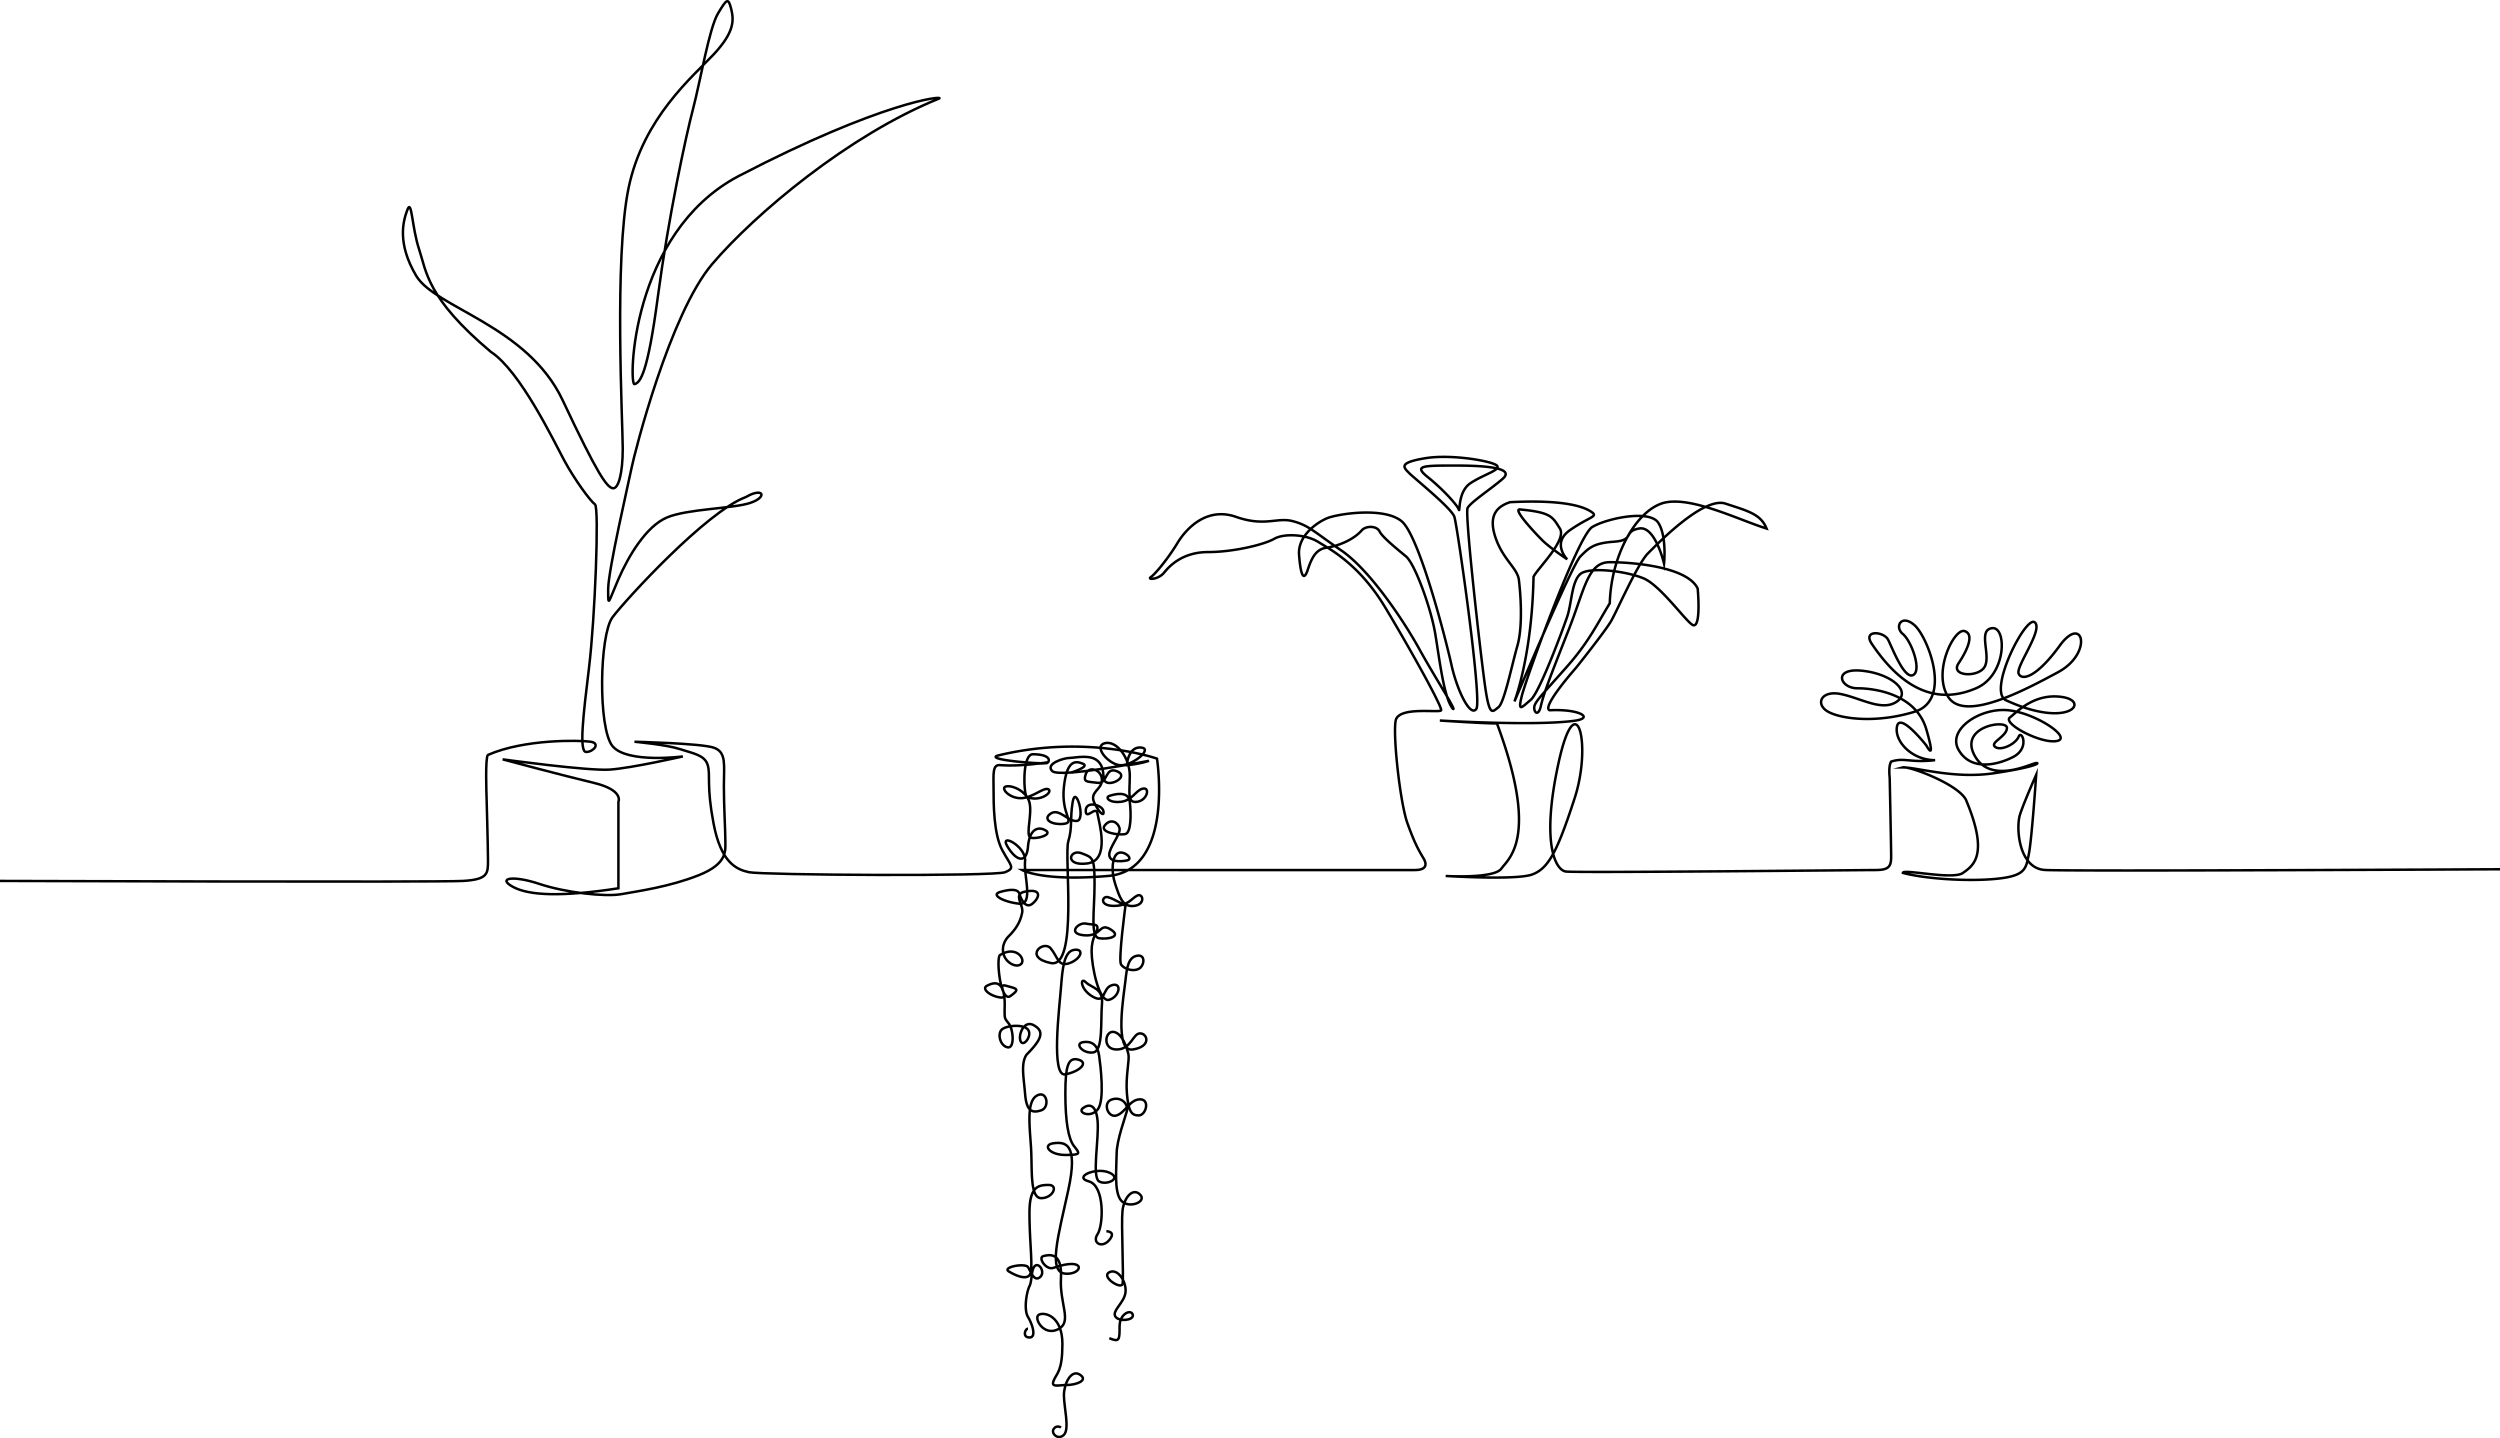 <?xml version="1.0" encoding="UTF-8"?>
<svg xmlns="http://www.w3.org/2000/svg" id="Layer_1" data-name="Layer 1" viewBox="0 0 2000.01 1150.68">
  <defs>
    <style>.cls-1{fill:transparent;}.cls-2{fill:transparent;stroke:#000;stroke-miterlimit:10;stroke-width:2px;}</style>
  </defs>
  <title>plants_line_drawing</title>
  <path xmlns="http://www.w3.org/2000/svg" class="cls-1" d="M483.42,628.57c9.38,0,14.07,1.17,22.28,0s43.38-10.56,46.89-11.73,4.69,37.52,4.69,52.76,9.38,16.41,8.21,17.58S535,709.46,502.18,707.11c0-24.62-1.17-62.13-2.34-68S483.42,628.57,483.42,628.57Z" transform="translate(-0.42 -4.67)"></path>
  <path class="cls-1" d="M1209.1,589.88s29.31,1.17,39.86,0c-4.69,9.38-19.93,46.89-14.07,96.13,0,10.55-17.59,10.55-22.27,10.55,4.68-5.86,10.55-36.34,9.37-48.07S1212.62,592.22,1209.1,589.88Z" transform="translate(-0.42 -4.67)"></path>
  <path class="cls-1" d="M1562,628.57a174,174,0,0,0,53.93,0c-3.52,12.89-10.55,25.79-4.69,53.92,4.69,9.38,5.86,17.59-14.07,19.93s-15.24,0-15.24,0,7-12.89,7-28.13S1581.9,639.12,1562,628.57Z" transform="translate(-0.42 -4.67)"></path>
  <path class="cls-2" d="M2000.42,700.08s-342.9,1.76-364,.58-23.44-34-19.93-44.54,12.9-31.66,12.9-31.66-3.52,51.58-5.86,63.31-2.35,17.58-25.79,19.93-57.45,0-75-4.69c0-3.52,39.86,5.86,48.06,0s21.11-14.07,2.35-58.62c-7-12.89-45.72-27-50.41-25.79,11.72,0,41,9.38,72.68,4.69s37.52-8.21,34-8.21-36.34,17.59-49.24-5.86,25.79-29.31,25.79-22.27-14.06,11.72-9.38,15.24,16.42-2.35,18.76-8.21,9.38,9.38-4.69,16.41-34,10.56-43.37-5.86,17.58-34,39.86-31.65a54.36,54.36,0,0,1,6.66,1.15c20.92,4.91,43.66,21.35,32,23.47-12.89,2.34-43.37-14.07-37.51-18.76s19.93-19.93,42.2-16.41,4.69,25.79-45.72,2.34c-14.07-8.2,16.41-68,23.45-62.13s-15.24,35.17-12.9,41,14.07,3.52,32.83-22.27,27,5.86-1.18,21.1-75,39.86-87.92,19.93,4.69-55.1,12.9-52.76,2.34,15.24-4.69,25.79,16.41,11.73,21.1,2.35-5.86-29.31,5.86-30.48,11.72,37.51-12.9,48.06-53.92,8.21-83.23-35.17c-8.21-11.72,9.38-10.55,12.89-3.51s12.9,31.65,19.93,28.13-1.17-27-8.2-32.82-1.17-16.41,9.38-7,30.48,59.79,0,69.17-58.62,5.86-69.17,0-5.86-17.58,10.55-14.07,32.83,14.07,44.55,5.87-4.69-22.28-28.14-24.62-17.58,14.06-3.51,14.06,46.89,4.69,55.1,32.83,0,12.9,0,12.9-21.11-27-23.45-15.24,11.72,27,30.48,27c-19.93,2.34-24.62-2.35-35.17,1.17-2.35,3.52-1.17,12.9-1.17,12.9s1.17,55.1,1.17,63.3-2.35,10.55-12.9,10.55-239.15,2.35-247.36,1.18-19.93-22.28-5.86-86.76,27-15.24,12.9,28.14-21.11,56.27-34,61-69.17,1.17-69.17,1.17,38.69,2.35,44.55-5.86S1232,674.87,1198,583.43c-11.72,0-45.72-2.34-45.72-2.34s78.55,4.69,109,0c14.07-2.35,2.34-9.38-21.1-8.21-7-2.35,21.1-34,21.1-34s23.44-29.31,28.13-37.51,21.11-45.72,29.31-53.93,44.55-45.72,62.14-39.86,28.13,8.21,32.82,19.93c-22.27-7-57.44-24.62-79.72-21.1s-44.55,39.86-45.72,80.89c-9.38,15.24-16.41,30.48-34,50.41s-23.44,25.79-25.79,30.48,2.35,11.72,4.69,1.17,9.38-28.13,22.28-61,15.24-53.93,32.82-53.93,62.13,3.52,70.34,21.11c1.17,14.06,1.17,30.48-3.52,29.3s-25.79-31.65-39.86-37.51-43.37-9.38-50.41-3.52-7,23.45-10.55,34-22.27,61-29.3,66.82-10.56,10.55-7-3.51,44.55-127.79,56.27-134.82,45.72-14.07,52.76-3.52,4.69,32.83,4.69,32.83-7-30.48-19.93-28.14-3.52,9.38-19.93,10.55-19.93,4.69-27,11.72S1212,565.85,1212,565.85s14.07-36.35,15.24-99.65c2.34-5.86,27-29.31,21.1-38.69s-7-12.9-31.65-15.24c-7-1.17,11.72,18.76,17.58,24.62s19.93,15.24,19.93,15.24-12.89-12.9,2.35-23.45,22.27-10.55,17.58-14.07-18.75-10.55-65.65-8.2c-10.55,3.52-17.58,10.55-11.72,28.13s17.58,24.62,18.76,34,3.51,36.34-1.18,52.76-10.55,45.72-15.24,49.23-7,8.21-10.55-16.41-16.41-138.33-14.07-143,18.76-15.24,28.14-23.45-10.55-10.55-37.51-10.55-34,0-22.28,9.38,23.45,22.27,24.62,25.79-1.17-14.07,9.38-21.1,24.62-10.55,21.1-14.07-36.34-9.38-57.44-5.86-17.59,7-12.9,11.72,34,28.14,36.34,35.17,22.28,146.54,17.59,153.58-15.24-14.07-19.93-35.17-25.79-103.17-39.86-114.89-51.58-5.86-59.79-2.35-23.45,14.07-22.27,29.31,3.51,22.28,7,11.73,7-16.42,15.24-17.59,21.1-5.86,28.14-14.07c3.51-3.51,11.72-3.51,14.06,1.17s14.07,14.07,21.11,19.93,19.93,41,23.44,62.14,7,51.58,14.07,59.79c3.52,2.34-14.07-24.62-27-48.07s-39.86-63.3-62.14-78.54-25.79-19.93-38.68-23.45-22.28,4.69-45.72-3.52-39.86,9.38-46.9,21.1-17.58,24.62-21.1,27,5.86,2.34,10.55-3.52,15.24-16.41,35.17-16.41,44.55-5.86,52.76-10.55,25.79-3.52,35.17,2.34,32.82,17.59,53.92,52.76,45.73,79.71,44.55,82.06-34-3.52-36.34,8.21,3.52,65.65,9.38,82.06,9.38,22.27,12.89,28.14,1.18,9.37-7,9.37H818.13s16.41,9.38,69.16,4.69S926,611.57,926,611.57s-56.27-19.93-127.78-2.35c-9.38,3.52,37.51,7,39.86,5.86s3.51-7-11.73-7c-8.2,1.17-7,30.48-4.69,34,10.55,4.69,21.1-3.52,17.59-5.86s-12.9,7-22.28,7-16.41-8.21-11.72-9.38,16.41,3.52,18.76,12.9-3.52,27,1.17,28.13,17.58-2.34,11.72-5.86-12.89-1.17-14.07,12.9-9.37,11.72-16.41,0,15.24,0,14.07,11.72,7,35.17-4.69,34-23.45-7-15.24-9.38,14.07-2.35,15.24,1.17,4.69,12.9,10.55,8.21,8.21-12.9-7-9.38c-8.21,2.34,0,10.55-1.17,16.41s-3.52,11.72-10.56,18.76-5.86,16.41,0,21.1,11.73,2.35,10.56-2.34-8.21-9.38-17.59-3.52c-3.52,1.17,0,38.69,8.21,32.82s4.69-5.86-3.52-8.2,3.52,10.55-4.69,9.38-15.24-7-10.55-9.38,15.24-7,14.07,18.76c0,8.2,0,7,3.51,11.72s4.69,19.93-1.17,18.76-8.2-10.56-4.69-14.07,17.59-4.69,21.1,0-3.51,14.07-5.86,9.38,2.35-17.59,10.55-12.9,7,10.55-5.86,23.45c-4.69,7-2.34,17.58-1.17,31.65s5.86,15.24,12.9,12.9,4.69-16.42-3.52-11.73-5.86,23.45-4.69,41-1.17,41,8.21,41,14.06-10.55,5.86-10.55S824,953.89,824,975s2.34,38.69,1.17,46.89-11.72,3.52-17.59,0,12.9-7,15.24-3.51,4.69,11.72,9.38,8.2,0-11.72-3.51-9.38-2.35,11.73-4.69,16.42-4.69,18.75-1.18,24.62,7,16.41,1.18,16.41-3.52-7-1.18-7" transform="translate(-0.42 -4.67)"></path>
  <path class="cls-2" d="M887.88,1075.22c8.21,3.52,8.21,1.18,8.21-9.37s9.37-14.07,10.55-9.38-11.73,5.86-14.07,1.17,7-10.55,8.21-18.76-5.87-19.93-12.9-16.41,9.38,14.07,10.55,9.38-1.17-48.07,0-58.62,8.21-18.76,14.07-12.89-9.38,11.72-15.24,4.68-3.52-27-3.52-37.51,7-29.31,8.21-34-3.52-11.72-11.73-9.38-3.51,15.24,3.52,12.9,10.55-12.9,18.76-12.9,4.69,12.9-1.17,12.9-8.21-3.52-9.38-17.59,2.34-27,1.17-31.65-4.69-16.41-11.72-17.58-9.38,14.06,2.34,14.06,12.9-12.89,18.76-12.89,9.38,10.55-5.86,12.89-7-44.54-5.86-55.1,2.34-18.75,9.37-19.92,5.87,8.2,1.18,10.55-11.73,0-14.07-3.52,3.52-46.89,3.52-46.89-9.38-5.87-14.07-7-7,7,4.69,7,14.06-5.87,18.75-8.21,7,7-2.34,8.21-11.72-7-15.24-17.59-2.35-22.27,2.34-24.62,12.9,4.69,7,5.86-14.07,1.18-14.07-4.69,9.38-16.41,8.21-21.1-7-8.2-11.73-2.34,11.73,8.2,16.42,7,4.68-16.41,3.51-25.79-12.89-5.86-16.41-4.69,0,5.86,9.38,4.69,11.72-9.38,17.58-10.55,3.52,9.38-4.69,10.55-5.86-7-5.86-21.1-10.55-28.14-19.93-25.79,2.35,16.41,11.73,17.58,27-12.89,17.58-14.07S902,613.32,902,616.84c11.72-1.17,17.58-3.52,17.58-3.52s-71.51,14.07-77.37,8.21S851.54,611,856.23,611s17.58-3.52,23.44,3.52,1.18,15.24,7,16.41,16.41-5.86,7-9.38-7,10.55-15.24,9.38-11.72,0-9.38-7,12.9-3.52,12.9,4.69-10.55,9.37-5.86,18.75,8.2,10.55,7,5.86-14.07-8.2-14.07,0,8.21-4.69,9.38,2.35,10.55,37.51-8.21,39.86-14.06-11.73-4.68-8.21,10.55,3.52,10.55,24.62-3.52,42.2,3.51,43.38,18.76-1.18,9.38-7-7,5.86-21.1,4.69-4.69-10.55,1.17-9.38,9.38,0,9.38,3.52-4.69,7-4.69,18.76,5.86,41,14.07,38.69,10.55-14.07,2.34-11.73-4.69,15.24-15.24,9.38-10.55-16.41-5.86-11.72S883.19,795,882,807.93s1.17,37.52-7,38.69-15.24-7-8.2-8.21,11.72,2.35,12.89,10.55,4.69,36.35-1.17,43.38-16.41,2.34-11.72-1.17,10.55-3.52,11.72,10.55-4.69,44.55,1.17,48.06,18.76-2.34,8.21-7-29.31,3.52-16.41,7,11.72,35.17,7,42.21,3.52,11.72,9.38,4.69-2.35-7-2.35-7" transform="translate(-0.42 -4.67)"></path>
  <path class="cls-2" d="M857.54,622.66s15.1-4.65,9.24-7-12.9-3.52-15.24,18.76,9.38,28.13,0,29.31S834,660.22,841,655.53s14.06,7,21.1,5.86-1.17-29.31-3.52-15.24,0,19.93-3.52,31.65,8.21,102-14.06,97.31-5.87-18.76,0-11.73,5.86,15.24,15.24,11.73,11.72-11.73,3.51-10.55S850.36,779.8,849.19,795s-8.2,71.51,3.52,69.16,18.76-9.37,10.55-11.72-10.55,4.69-10.55,27,2.34,36.35,7,42.21,5.87,7-7,7-18.76-8.2-9.38-9.38,19.93,0,11.72,37.52-16.41,65.65-2.34,66.82,17.58-14.07-9.38-4.69c-5.86,2.35-12.89-8.2-8.21-9.38s15.24-3.51,14.07,17.59,9.38,35.17-2.34,41-19.93-9.38-15.24-11.72,18.75,1.17,18.75,23.44-4.68,23.45-7,29.31,3.52,3.52,10.55,3.52,17.59-3.52,10.55-8.21-12.89,7-12.89,16.42,4.69,27,0,31.65-10.55-1.17-8.21-4.69,5.86-1.17,5.86-1.17" transform="translate(-0.42 -4.67)"></path>
  <path class="cls-2" d="M838.64,614.5s-21.1,3.51-37.51,2.34c-7-1.17-5.86,7-5.86,18.76s0,36.34,7,49.24,10.55,14.07,2.34,17.58-194.6,2.35-205.15,0-22.28-8.2-28.14-38.68-2.35-38.69-4.69-46.9-11.72-9.38-22.27-12.89S508,598.08,508,598.08s52.76,1.18,63.31,4.69,8.21,14.07,8.21,30.48,1.17,35.17,1.17,43.38,2.34,18.76-21.1,28.14S510.39,717.66,497.49,720s-44.55-1.18-65.65-8.21-34-4.69-21.1,2.35,38.69,8.2,84.41,1.17V646.15s4.69-9.38-19.93-15.24-72.69-18.76-72.69-18.76,68,9.38,85.58,8.21,58.62-10.55,58.62-10.55-44.55,5.86-56.27-8.21-10.55-89.1,0-103.16,75-84.41,106.68-96.14c14.07-8.2,17.59,0,3.52,4.69s-50.41,4.69-66.83,11.73S503.35,449.2,495.15,468s-8.21,23.44-8.21,8.2,16.41-85.58,18.76-97.3,30.48-123.1,64.48-163,109-103.16,181.71-132.47c3.52-2.34-45.72,2.35-160.61,62.13C504.53,191.29,503.35,313.21,508,312s10.55-8.21,18.76-70.34,22.28-127.79,28.14-150.06,12.89-64.48,19.93-76.2,8.2-12.9,10.55-3.52,2.34,18.76-14.07,36.34-56.27,50.41-68,106.68-4.69,188.75-4.69,208.68-3.51,32.82-8.2,31.65-11.72-10.55-39.86-70.34-102-73.86-117.23-99.65-10.56-43.37-7-52.75,3.52,14.07,9.38,31.65,5.86,38.69,57.44,82.06c23.45,15.24,50.42,71.52,58.62,86.76s21.1,32.82,24.62,35.17,0,91.44-4.69,130.13-8.21,68-2.34,68,11.72-7,3.51-8.21-52.75-2.34-82.06,10.56c-2.34,1.17-1.17,32.82-1.17,32.82s1.17,41,1.17,51.58,0,15.24-19.93,16.42-370.46,0-370.46,0" transform="translate(-0.42 -4.67)"></path>
  <path class="cls-1" d="M541.35,239.63s23.13-39.14,56.94-65.83,92.52-67.62,92.52-67.62-117.43,48.93-134.34,80.07S541.35,239.63,541.35,239.63Z" transform="translate(-0.42 -4.67)"></path>
</svg>

